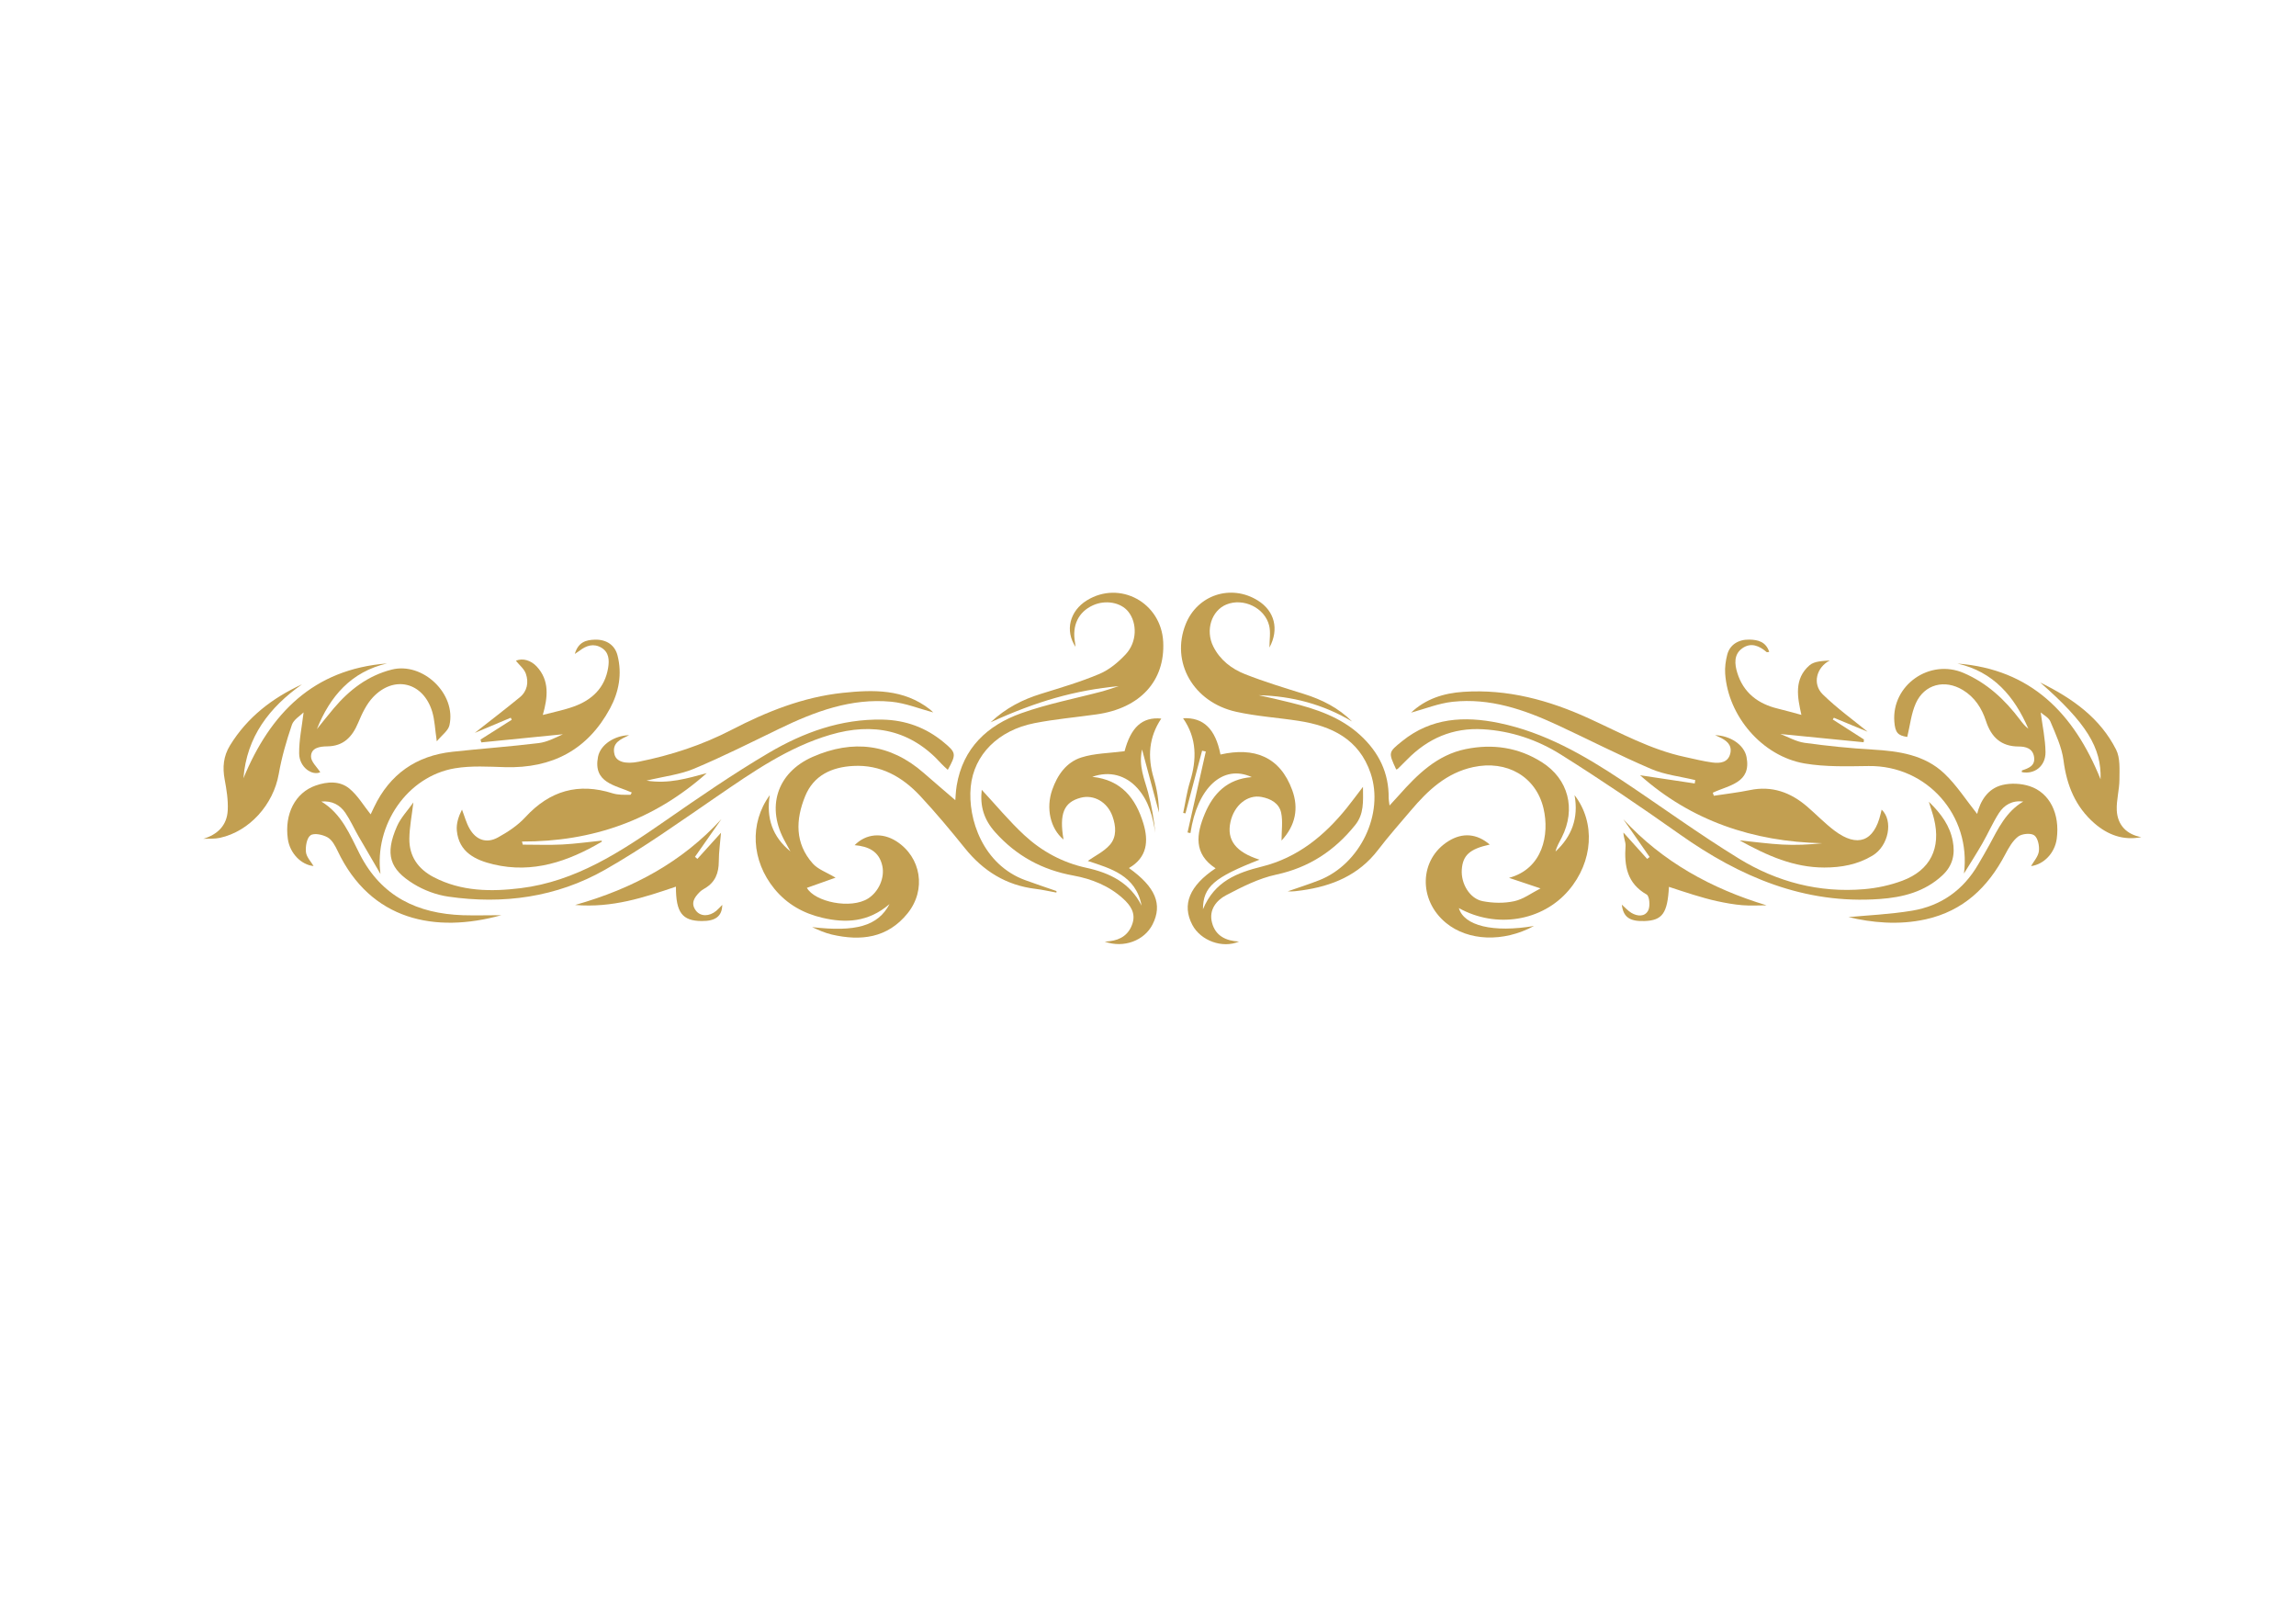 <?xml version="1.0" encoding="UTF-8"?> <svg xmlns="http://www.w3.org/2000/svg" xmlns:xlink="http://www.w3.org/1999/xlink" version="1.1" id="Layer_2" x="0px" y="0px" viewBox="0 0 841.89 595.28" style="enable-background:new 0 0 841.89 595.28;" xml:space="preserve"> <style type="text/css"> .st0{fill:#C29F51;} </style> <path class="st0" d="M562.48,339.48c-11.33,6.11-24.17,5.49-32.23-1.1c-10.32-8.44-9.85-23.42,0.94-30.06 c5.14-3.17,10.4-2.71,15.06,1.31c-7.34,1.61-9.91,3.92-10.25,9.24c-0.32,5.1,2.89,10.58,7.66,11.51c3.74,0.73,7.87,0.82,11.58,0.01 c3.37-0.73,6.39-3.04,9.63-4.69c-4.31-1.44-7.93-2.66-11.55-3.87c12.4-3.34,14.91-15.9,12.64-25.49 c-2.75-11.63-13.43-17.78-25.78-15.11c-9.84,2.13-16.61,8.54-22.8,15.84c-4.07,4.8-8.26,9.52-12.08,14.52 c-7.1,9.29-16.87,13.28-28,14.84c-1.67,0.23-3.34,0.48-5.13,0.35c3.88-1.36,7.81-2.6,11.64-4.11c14.92-5.91,23.78-24.3,18.77-39.16 c-4.23-12.56-14.33-17.36-26.4-19.23c-7.62-1.18-15.39-1.66-22.9-3.33c-15.8-3.52-24.06-18.24-18.52-32.12 c4.29-10.76,16.62-14.8,26.45-8.68c6.15,3.83,7.89,10.52,4.26,17.25c0-2.87,0.5-5.59-0.1-8.04c-1.6-6.55-9.45-10.27-15.66-7.75 c-5.49,2.23-7.81,9.47-4.82,15.42c2.48,4.94,6.72,8.2,11.64,10.13c7.04,2.78,14.31,4.98,21.55,7.24c6.66,2.08,12.7,5.12,17.69,10.1 c-10.52-6.27-21.97-9.33-34.23-9.62c1.86,0.41,3.73,0.81,5.59,1.24c2.04,0.47,4.07,0.96,6.1,1.46c9.36,2.32,18.39,5.32,25.67,12.06 c6.68,6.19,10.4,13.7,10.29,22.95c-0.01,0.62,0.14,1.25,0.32,2.73c1.46-1.6,2.47-2.68,3.46-3.79c6.78-7.62,13.96-14.75,24.46-16.9 c9.89-2.02,19.37-0.64,27.95,4.81c9.74,6.17,12.54,17.11,7.31,27.51c-0.86,1.72-1.88,3.36-2.32,5.24 c5.93-5.52,8.53-12.27,6.98-20.68c7.76,10.04,6.81,24.39-2.14,34.89c-9.68,11.36-26.61,14.1-40.28,6.52 C536.8,339.37,547.44,342.02,562.48,339.48z"></path> <path class="st0" d="M387.36,327.23c-2.56-0.46-5.11-1.05-7.69-1.36c-10.73-1.31-19.11-6.52-25.84-14.88 c-5.26-6.53-10.65-12.99-16.37-19.13c-6.58-7.06-14.55-11.61-24.64-11.05c-7.88,0.44-14.48,3.45-17.59,11.09 c-3.5,8.58-3.82,17.28,2.81,24.7c1.93,2.16,5.1,3.22,8.34,5.17c-3.56,1.26-7.08,2.51-10.51,3.73c2.88,5.15,16.13,7.94,22.48,3.88 c3.84-2.46,6.12-7.55,5.18-11.91c-1.16-5.42-5.16-7.18-10.15-7.62c4.14-4.23,10.1-4.75,15.31-1.42c9.08,5.82,11.06,17.78,4.1,26.41 c-7.34,9.11-17.15,10.25-27.8,7.78c-2.49-0.58-4.86-1.64-7.2-2.72c15.85,1.83,24.11-0.32,28.38-8.45 c-7.84,6.73-16.14,7.01-24.67,5.02c-6.91-1.62-12.91-4.96-17.52-10.58c-8.46-10.32-9.26-24.04-1.72-34.38 c-1.37,8.37,0.99,15.27,7.57,20.63c-0.62-1.13-1.22-2.28-1.86-3.4c-7.18-12.6-3.22-25.47,10.08-31.29 c14.64-6.4,28.36-4.83,40.63,5.9c3.95,3.46,7.95,6.85,11.93,10.28c-0.14,0.34-0.27,0.68-0.41,1.02c0.19-2.23,0.23-4.48,0.6-6.68 c2.31-13.77,11.27-22.06,23.64-26.48c9.69-3.46,19.91-5.41,29.89-8.06c1.62-0.43,3.2-1.02,5.89-1.89 c-16.11,1.56-29.87,5.47-47,13.27c5.7-5.33,11.77-8.35,18.46-10.43c7.23-2.25,14.55-4.38,21.5-7.33c3.6-1.52,6.92-4.31,9.63-7.22 c4.14-4.46,4.22-11.42,0.92-15.57c-2.72-3.43-8.37-4.44-12.98-2.34c-5.33,2.43-7.71,7.36-6.57,13.63c0.09,0.51,0.13,1.02,0.2,1.61 c-3.95-5.94-2.16-13.17,4.16-17.06c12.08-7.44,27.25,0.81,27.98,15.22c0.72,14.3-8.42,24.3-24.34,26.57 c-7.64,1.09-15.36,1.75-22.92,3.24c-13.16,2.6-22.17,11.5-23.32,23.34c-1.15,11.83,4.52,28.54,19.98,34.21 c3.8,1.39,7.65,2.67,11.47,4C387.37,326.88,387.37,327.05,387.36,327.23z"></path> <path class="st0" d="M720.14,320.25c2.73-21.24-13.52-39.68-34.96-39.41c-7.83,0.1-15.82,0.37-23.48-0.94 c-15.52-2.66-28.05-17.33-29.12-32.92c-0.16-2.31,0.18-4.74,0.76-6.98c0.93-3.59,4.04-5.58,8.07-5.51c3.25,0.05,6.12,0.8,7.32,4.51 c-0.51,0.04-0.82,0.17-0.95,0.06c-2.7-2.3-5.71-3.64-8.91-1.4c-3.23,2.27-2.81,5.91-1.85,9.01c2.24,7.28,7.57,11.37,14.86,13.12 c2.77,0.67,5.52,1.46,8.65,2.3c-1.44-6.4-2.83-13.18,3-18.2c1.77-1.52,4.82-1.55,7.42-1.75c-4.82,2.43-6.58,8.54-2.56,12.46 c5.29,5.16,11.35,9.51,16.41,13.66c-3.42-1.42-7.89-3.27-12.36-5.12c-0.14,0.21-0.28,0.43-0.41,0.64c3.81,2.44,7.62,4.88,11.43,7.32 c-0.03,0.34-0.07,0.68-0.1,1.02c-10.12-1-20.24-2-30.54-3.02c2.87,1.09,5.78,2.8,8.87,3.23c8.28,1.14,16.62,2,24.97,2.48 c9.62,0.56,19.03,1.91,26.26,8.76c4.53,4.29,7.98,9.72,12.05,14.83c1.12-4.58,3.76-9.28,9.26-10.61c3.13-0.76,6.9-0.57,9.97,0.43 c7.43,2.42,11.16,10.22,9.96,19.26c-0.7,5.27-4.74,9.44-9.43,10.05c0.95-1.69,2.62-3.48,2.88-5.45c0.25-1.92-0.36-4.86-1.69-5.83 c-1.28-0.93-4.53-0.61-5.92,0.45c-2.05,1.57-3.48,4.16-4.74,6.55c-6.34,12.08-15.39,20.72-29.1,23.78 c-10.09,2.25-19.99,1.19-28.36-0.8c6.82-0.66,15.14-1,23.29-2.35c10.63-1.76,18.83-7.57,24.29-17c1.38-2.38,2.79-4.74,4.1-7.17 c3.21-5.97,6.13-12.15,12.39-15.85c-4.03-0.5-7.02,1.25-8.98,4.33c-2.24,3.52-3.92,7.39-6,11.01 C724.74,312.96,722.4,316.58,720.14,320.25z"></path> <path class="st0" d="M183.82,335.53c-24.17,6.71-47.9,2.01-60.03-23.59c-0.88-1.85-2.02-4.01-3.66-4.94 c-1.77-1.01-4.92-1.7-6.26-0.77c-1.38,0.96-1.9,4.08-1.69,6.14c0.19,1.86,1.89,3.56,2.8,5.13c-4.52-0.42-8.7-4.66-9.44-9.94 c-1.28-9.14,2.71-16.96,10.2-19.57c4.24-1.48,8.85-1.8,12.39,1.13c3.06,2.53,5.18,6.19,7.78,9.43c0.29-0.62,0.76-1.62,1.24-2.62 c5.79-12.13,15.46-18.87,28.74-20.32c10.53-1.15,21.11-1.9,31.62-3.18c3.11-0.38,6.07-1.95,8.9-3.24 c-9.98,0.99-19.95,1.99-29.93,2.98c-0.1-0.34-0.19-0.69-0.29-1.03c3.82-2.42,7.64-4.85,11.46-7.27c-0.12-0.25-0.25-0.49-0.37-0.74 c-4.53,1.91-9.05,3.81-13.21,5.56c5.39-4.24,11.05-8.56,16.55-13.07c2.71-2.23,3.29-5.49,2.2-8.62c-0.63-1.8-2.4-3.19-3.65-4.75 c2.53-1.13,5.56-0.1,7.59,2.06c4.85,5.16,4.09,11.44,2.27,17.8c3.94-1.05,7.74-1.78,11.34-3.08c6.71-2.41,11.42-6.84,12.62-14.21 c0.46-2.83,0.32-5.68-2.45-7.35c-2.82-1.69-5.53-0.85-8,1.07c-0.36,0.28-0.76,0.52-1.78,1.21c1.28-4.4,4.15-5.15,7.36-5.24 c4.21-0.13,7.33,1.97,8.3,5.75c1.75,6.81,0.52,13.39-2.71,19.4c-8.21,15.26-21.29,22.08-38.49,21.59 c-6.13-0.18-12.41-0.59-18.4,0.41c-17.53,2.94-29.66,20.83-27.31,38.76c-2.7-4.63-5.42-9.24-8.09-13.89 c-1.62-2.83-2.96-5.85-4.79-8.54c-2-2.94-4.94-4.49-8.81-4.14c7.48,4.48,10.48,12.21,14.11,19.32c7.93,15.54,21.16,21.78,37.8,22.36 C174.32,335.67,178.89,335.53,183.82,335.53z"></path> <path class="st0" d="M231.66,290.54c-6.01-2.68-14.27-3.51-12.38-13.09c0.89-4.52,6.12-7.8,11.4-7.92c-3.01,1.46-6.41,2.7-5.37,7.01 c0.67,2.78,4.08,3.69,8.89,2.72c11.87-2.38,23.26-6.1,34.05-11.69c12.86-6.66,26.24-12.02,40.78-13.56 c11.19-1.18,22.35-1.47,31.95,6.06c0.47,0.37,0.88,0.81,1.22,1.12c-5.13-1.36-10.18-3.43-15.38-3.93 c-14.72-1.4-28.08,3.62-41.07,9.91c-10.36,5.02-20.67,10.21-31.28,14.66c-5.09,2.14-10.82,2.77-17.41,4.36 c8.25,1.29,14.98-0.85,22.08-2.74c-19.45,17.32-42.09,25.15-67.74,25.07c0.1,0.38,0.19,0.76,0.29,1.14c4.83,0,9.66,0.19,14.48-0.05 c4.82-0.25,9.62-0.93,14.45-1.42c0,0.04,0.09,0.37,0.02,0.41c-12.31,7.22-25.27,11.73-39.71,8.29c-6.56-1.56-12.67-4.42-13.42-12.38 c-0.24-2.55,0.62-5.2,1.89-7.7c0.91,2.35,1.55,4.86,2.8,7.02c2.39,4.15,6.2,5.49,10.38,3.19c3.63-1.99,7.27-4.4,10.05-7.42 c8.95-9.74,19.45-12.75,32.03-8.75c0.98,0.31,2.05,0.42,3.09,0.5c1.16,0.08,2.32,0.02,3.48,0.02 C231.39,291.11,231.53,290.83,231.66,290.54z"></path> <path class="st0" d="M637.85,308.09c5.91,0.6,10.79,1.28,15.7,1.54c4.8,0.25,9.63,0.05,14.65-0.49 c-25.45-0.56-48.16-8.29-66.82-24.92c6.29,0.95,13.16,1.98,20.04,3.01c0.06-0.41,0.13-0.83,0.19-1.24 c-5.41-1.31-11.13-1.92-16.18-4.08c-11.66-4.99-22.97-10.82-34.48-16.16c-12.12-5.62-24.65-9.92-38.25-8.47 c-5.19,0.55-10.22,2.61-15.28,3.98c5.31-5.04,11.94-7.14,19.15-7.62c16.25-1.09,31.45,3.07,46.04,9.74 c11.54,5.27,22.69,11.47,35.27,14.15c3.32,0.71,6.63,1.56,9.99,2.01c2.83,0.38,5.84,0.06,6.61-3.39c0.69-3.12-1.51-4.76-4.06-5.92 c-0.47-0.21-0.93-0.43-1.52-0.71c5.47,0.18,10.62,3.45,11.51,7.99c1.87,9.58-6.48,10.32-12.37,13.11c0.13,0.37,0.26,0.75,0.39,1.12 c4.4-0.68,8.83-1.17,13.19-2.07c8.14-1.69,14.97,0.83,21.05,6.06c3.38,2.91,6.49,6.16,10.04,8.83c8.38,6.29,14.48,3.97,16.87-6.17 c0.12-0.5,0.24-1,0.38-1.57c4.29,3.98,2.65,13.25-3.35,16.86c-5.47,3.29-11.41,4.37-17.69,4.37 C657.81,318.04,648.12,313.78,637.85,308.09z"></path> <path class="st0" d="M461.83,315.17c-16.58,6.48-20.7,9.89-20.73,18.18c4.29-10.35,12.64-13.41,21.65-15.66 c13.04-3.26,22.87-11.28,31.11-21.52c1.8-2.24,3.5-4.56,5.91-7.7c0.06,5.55,0.39,9.98-2.86,14.01 c-7.59,9.43-16.92,15.59-28.99,18.18c-6.37,1.37-12.49,4.48-18.34,7.55c-3.59,1.89-6.4,5.38-5.16,10.07 c1.28,4.87,5.11,6.66,9.9,6.91c-6.03,2.62-14.06-0.28-17.13-6.13c-3.87-7.37-1.09-14.32,8.54-20.72 c-8.19-5.34-7.04-12.63-3.94-20.04c3.12-7.44,8.25-12.72,17.21-13.4c-10.62-4.87-20.02,3.95-22.49,20.53 c-0.36-0.08-0.71-0.16-1.07-0.24c2.23-9.89,4.47-19.78,6.7-29.67c-0.45-0.1-0.9-0.2-1.36-0.3c-2.03,7.66-4.07,15.32-6.1,22.98 c-0.28-0.06-0.55-0.11-0.83-0.17c0.81-3.82,1.34-7.72,2.49-11.43c2.52-8.15,2.57-15.93-2.54-23.28c7.46-0.38,11.88,3.89,13.72,13.3 c12.25-2.77,21.81,0.65,26.33,13.11c2.37,6.53,1.26,12.83-3.94,18.43c0-3.69,0.52-7.06-0.14-10.18c-0.74-3.48-3.81-5.18-7.26-5.81 c-5.1-0.93-9.99,3.06-11.33,9.18C449.74,307.93,453.09,312.41,461.83,315.17z"></path> <path class="st0" d="M359.98,289.55c5.26,5.66,10.09,11.52,15.62,16.64c6.41,5.93,14.03,10.07,22.7,11.95 c8.68,1.87,16.1,5.53,20.3,13.89c-2.11-11.18-11.45-13.65-19.74-16.4c2.57-1.81,5.88-3.38,8.1-5.9c2.56-2.92,2.26-6.82,0.96-10.48 c-1.85-5.2-6.82-8.08-11.71-6.77c-6.14,1.65-7.85,5.85-6.24,15.31c-4.85-4.03-6.51-11.48-4.15-18.22 c1.91-5.48,5.2-10.13,10.67-11.87c4.89-1.56,10.27-1.56,15.87-2.3c2.3-8.7,6.42-12.64,13.45-11.96c-4.56,6.81-5.08,14.06-2.79,21.77 c1.21,4.07,1.91,8.29,1.95,12.65c-1.98-7.36-3.96-14.72-6.21-23.1c-1.33,6.17,0.91,10.85,2.2,15.71c1.29,4.86,2.18,9.83,2.66,14.89 c-0.92-5.95-2.34-11.64-6.48-16.31c-4.32-4.87-10.32-6.51-16.63-4.25c10.74,1.13,15.94,7.94,18.72,17.02 c1.98,6.47,1.48,12.53-5.27,16.42c9.77,6.96,12.38,13.35,8.66,20.67c-3.02,5.94-10.53,8.79-17.53,6.32 c0.87-0.08,1.32-0.12,1.76-0.17c4.15-0.47,7.14-2.49,8.43-6.57c1.22-3.85-0.88-6.68-3.42-9c-5.17-4.72-11.55-7.27-18.31-8.5 c-11.4-2.07-20.84-7.19-28.62-15.87C360.76,300.48,359.3,295.54,359.98,289.55z"></path> <path class="st0" d="M785.15,306.91c-6.57,1.31-12.28-0.82-17.17-5.07c-6.95-6.05-10.16-13.9-11.33-23.03 c-0.63-4.89-2.87-9.64-4.81-14.27c-0.63-1.51-2.59-2.47-3.56-3.34c0.65,5,1.7,9.76,1.76,14.53c0.06,5.16-4.05,8.26-8.69,7.34 c0.02-0.22-0.01-0.6,0.08-0.63c2.44-0.81,4.94-1.7,4.41-4.98c-0.5-3.1-3.04-3.78-5.63-3.78c-6.48,0-10.08-3.47-11.99-9.32 c-1.54-4.74-4.14-8.76-8.51-11.4c-6.61-4-14.07-2.14-17.22,4.87c-1.7,3.79-2.12,8.15-3.14,12.34c-3.41-0.5-4.43-1.53-4.74-5.59 c-1.03-13.41,12.97-23.19,25.38-17.87c8.6,3.69,15.12,9.76,20.65,17.09c0.93,1.23,1.86,2.45,3.11,3.35 c-5.12-11.83-12.78-20.89-25.99-23.88c26.9,2.08,42.69,18.21,52.47,42.43c0.4-11.62-5.25-20.72-22.14-35.5 c12.25,6.02,22.06,13.23,27.83,24.61c1.56,3.08,1.24,7.28,1.23,10.96c-0.01,3.76-1.14,7.53-0.98,11.27 C776.44,302.63,779.94,305.96,785.15,306.91z"></path> <path class="st0" d="M74.57,307.52c5.18-1.57,8.67-4.88,8.94-10.5c0.18-3.73-0.44-7.55-1.13-11.26c-0.83-4.45-0.46-8.52,1.94-12.45 c6.36-10.37,15.51-17.39,26.41-22.42c-11.96,8.46-20.26,19.16-21.47,34.43c9.84-23.83,25.7-39.99,52.66-42.09 c-13.13,3.05-20.9,11.99-25.74,24.1c2.06-2.55,4.08-5.14,6.2-7.64c5.71-6.76,12.53-12,21.23-14.2c11.47-2.9,23.82,8.97,21.18,20.44 c-0.46,1.98-2.74,3.54-4.63,5.85c-0.67-4.47-0.75-7.84-1.7-10.94c-3.31-10.76-13.96-13.4-21.69-5.23c-2.43,2.57-4.05,6.07-5.45,9.4 c-2.18,5.19-5.38,8.56-11.35,8.62c-2.71,0.03-5.91,0.5-5.93,3.72c-0.01,1.94,2.23,3.9,3.39,5.76c-2.91,1.37-7.68-1.72-7.74-6.87 c-0.06-4.91,1.02-9.83,1.63-15.07c-1.25,1.27-3.63,2.62-4.29,4.56c-2,5.88-3.75,11.91-4.82,18.03 c-1.96,11.17-10.69,21.04-21.62,23.42C78.65,307.6,76.58,307.42,74.57,307.52z"></path> <path class="st0" d="M151.58,294.18c-0.57,4.81-1.43,9.04-1.48,13.28c-0.08,6.48,3.22,11.15,8.95,14.13 c10.13,5.26,20.97,5.37,31.86,4.03c20.23-2.49,36.63-13.33,52.88-24.6c12.48-8.66,25.03-17.31,38.1-25.01 c12.73-7.5,26.53-12.51,41.73-12.19c8.45,0.18,15.9,2.91,22.39,8.29c4.63,3.83,4.7,4.38,1.52,10.12c-0.78-0.74-1.58-1.4-2.27-2.16 c-11.25-12.53-25.09-15.31-40.79-10.69C289,273.93,276,283.02,262.88,292c-13.51,9.25-26.88,18.82-41.08,26.89 c-17.72,10.06-37.3,12.76-57.45,9.82c-4.41-0.64-8.97-2.35-12.76-4.7c-8.62-5.34-10.57-10.71-6.03-21.07 C146.93,299.8,149.48,297.17,151.58,294.18z"></path> <path class="st0" d="M511.96,282.11c-2.93-6.32-2.91-6.29,2.21-10.42c10.62-8.57,22.76-9.24,35.41-6.64 c16.75,3.44,31.27,11.82,45.29,21.14c14.29,9.5,28.18,19.65,42.8,28.61c13.9,8.53,29.37,12.59,45.83,11.19 c4.76-0.4,9.61-1.45,14.08-3.12c10.27-3.85,14.21-11.99,11.58-22.67c-0.46-1.86-1.11-3.68-1.9-6.26c4.59,4.43,7.72,8.83,8.78,14.43 c0.9,4.78,0.01,8.98-3.78,12.52c-6.53,6.09-14.53,8.09-23.03,8.7c-27.58,1.99-51.21-8.11-73.22-23.66 c-14.33-10.13-28.87-20-43.73-29.33c-8.56-5.37-18.19-8.64-28.5-9.24c-11.05-0.65-20.23,3.34-27.89,11.17 c-1.1,1.12-2.22,2.22-3.34,3.32C512.48,281.95,512.32,281.97,511.96,282.11z"></path> <path class="st0" d="M594.68,331.66c1.2,1.05,2.22,2.23,3.49,3c2.25,1.35,5,1.51,6.21-0.92c0.76-1.54,0.45-5.2-0.58-5.79 c-7.22-4.11-8.25-10.5-7.75-17.83c0.1-1.46-0.76-2.99-0.77-4.9c2.9,3.22,5.8,6.45,8.7,9.67c0.3-0.24,0.6-0.48,0.89-0.71 c-3.22-4.62-6.44-9.24-9.66-13.86c14.41,15.65,32.27,25.44,52.56,31.59c-2.97,0-5.97,0.2-8.92-0.05c-3.12-0.26-6.23-0.83-9.29-1.49 c-2.93-0.63-5.82-1.5-8.7-2.36c-2.97-0.89-5.91-1.91-8.9-2.88c-0.52,9.71-2.42,12.32-8.99,12.54 C597.51,337.84,595.22,336.21,594.68,331.66z"></path> <path class="st0" d="M210.89,331.78c21.27-6.02,39.2-15.75,53.65-31.5c-3.23,4.61-6.47,9.23-9.7,13.84 c0.29,0.26,0.58,0.51,0.87,0.77c2.94-3.24,5.87-6.49,8.67-9.59c-0.29,3.57-0.8,7.02-0.81,10.48c-0.01,4.28-1.3,7.68-5.12,9.9 c-0.68,0.39-1.36,0.83-1.91,1.38c-1.98,1.98-3.42,4.16-1.3,6.87c1.68,2.14,4.87,2.1,7.38,0.01c0.79-0.66,1.47-1.45,2.22-2.2 c-0.08,4.13-2.43,5.97-7.53,5.93c-7.14-0.06-9.49-3.1-9.46-12.61C236.16,329.03,224.52,332.92,210.89,331.78z"></path> </svg> 